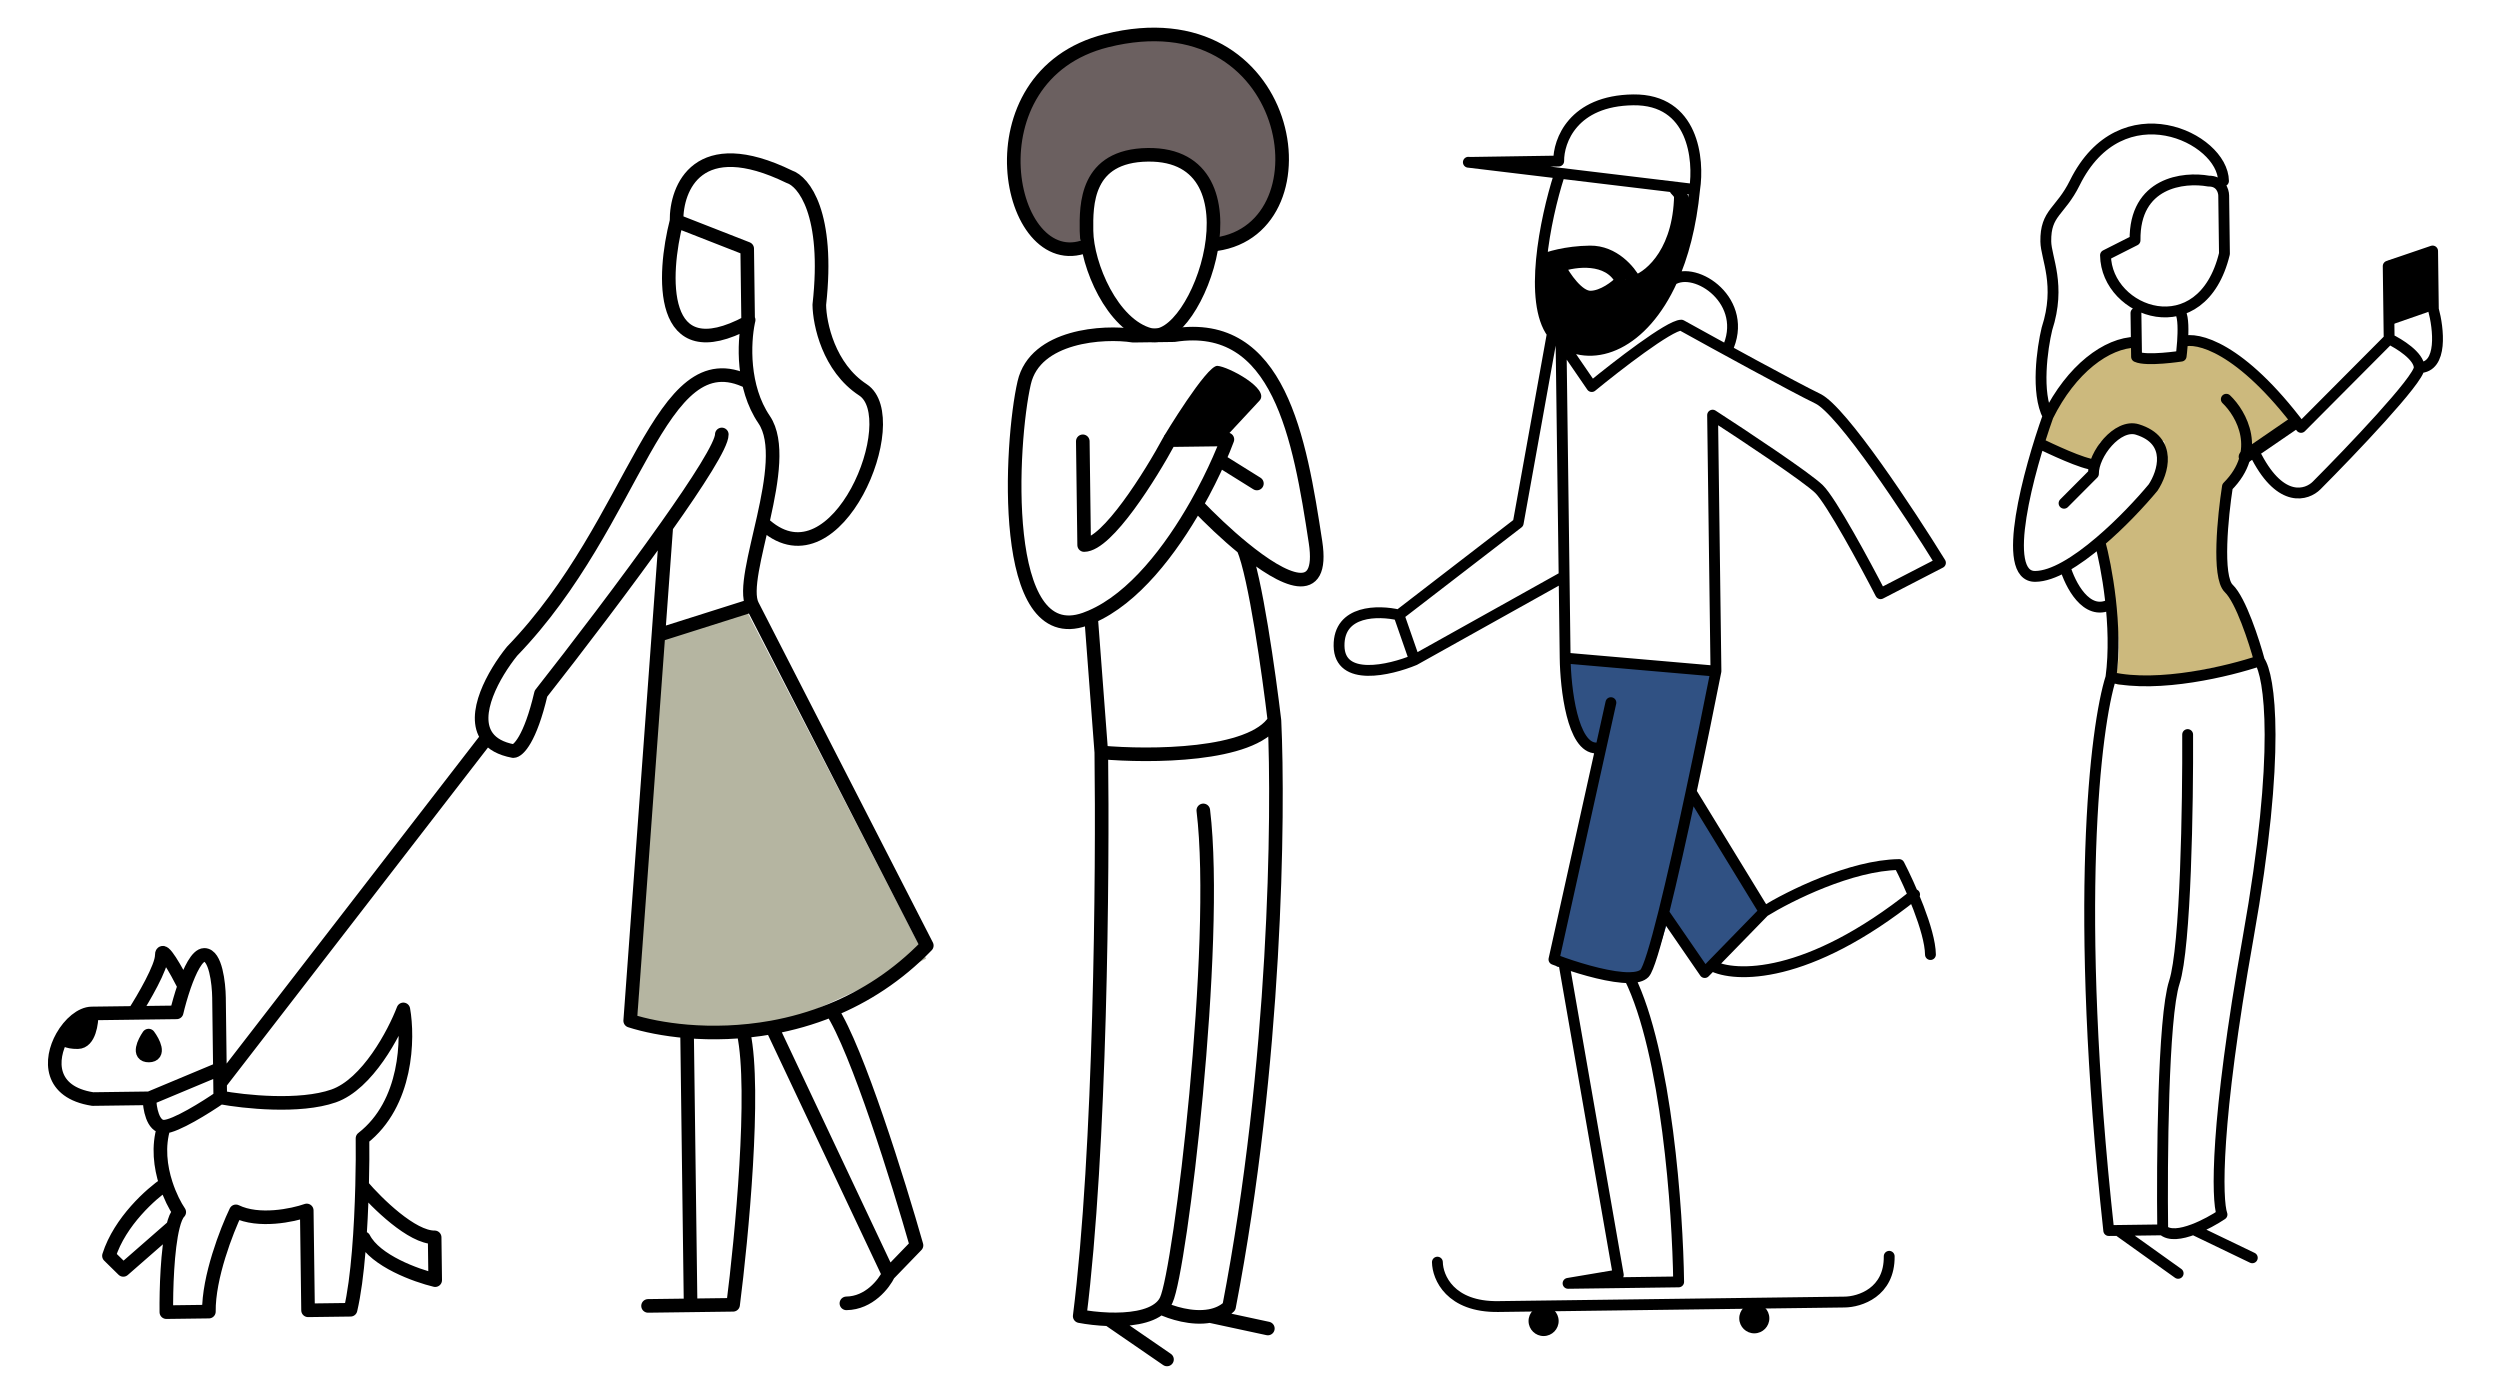 <svg width="50" height="28" viewBox="0 0 50 28" fill="none" xmlns="http://www.w3.org/2000/svg">
<path d="M20.881 1.364L22.812 0.692L23.782 0.68L24.76 1.313L25.415 1.952L25.751 2.917L25.444 4.214L24.806 4.869L24.16 4.877L24.143 3.584C24.143 3.584 23.763 3.349 23.492 3.27C23.008 3.127 22.199 3.286 22.199 3.286L21.885 3.937L21.574 4.911L21.251 4.915L20.6 4.6L20.252 2.665L20.881 1.364Z" fill="#6B6060"/>
<path d="M21.725 4.919C20.144 5.542 19.315 1.518 22.131 0.813C25.879 -0.125 26.655 4.555 24.324 4.885M21.656 8.826L21.683 10.901C22.146 10.895 23.015 9.5 23.391 8.803L24.548 8.788C24.503 8.91 24.446 9.048 24.38 9.197M24.38 9.197L25.138 9.67M24.38 9.197C24.261 9.467 24.109 9.775 23.93 10.091M23.93 10.091C23.418 10.995 22.679 11.97 21.821 12.337M23.93 10.091C24.194 10.367 24.529 10.689 24.866 10.963M21.821 12.337C21.782 12.354 21.742 12.37 21.702 12.384C19.975 12.999 20.21 8.845 20.484 7.655C20.703 6.703 22.084 6.622 22.663 6.714L23.483 6.703C25.587 6.375 25.994 8.77 26.31 10.841C26.489 12.012 25.675 11.624 24.866 10.963M21.821 12.337L22.026 15.048M22.026 15.048C22.991 15.135 25.035 15.128 25.489 14.411M22.026 15.048C22.057 17.42 22.013 22.996 21.594 26.323C21.747 26.352 21.954 26.378 22.173 26.386M25.489 14.411C25.38 13.492 25.104 11.517 24.866 10.963M25.489 14.411C25.578 16.287 25.521 21.258 24.581 26.135C24.473 26.237 24.339 26.294 24.197 26.32M24.066 16.208C24.39 18.873 23.606 25.407 23.325 26.003C23.298 26.061 23.26 26.11 23.212 26.152M23.212 26.152C22.989 26.352 22.562 26.399 22.173 26.386M23.212 26.152C23.425 26.255 23.839 26.386 24.197 26.32M22.173 26.386L23.34 27.189M24.197 26.32L25.357 26.57" stroke="black" stroke-width="0.272" stroke-linecap="round" stroke-linejoin="round"/>
<path d="M23.004 6.698C22.245 6.502 21.739 5.304 21.73 4.618L21.73 4.618C21.724 4.103 21.711 3.112 22.957 3.096C25.325 3.066 23.953 6.943 23.004 6.698Z" stroke="black" stroke-width="0.272" stroke-linecap="round" stroke-linejoin="round"/>
<path d="M42.292 6.906L42.615 6.902L42.943 7.221L43.266 7.217L43.589 7.212L43.585 6.889L44.231 6.881C44.231 6.881 45.749 7.696 45.868 8.476C45.868 8.476 44.704 9.184 44.592 9.786C44.29 11.406 44.617 11.725 44.617 11.725L45.285 13.333L44.315 13.345C44.315 13.345 42.703 13.69 42.38 13.694C42.216 13.696 42.417 13.46 42.367 12.724C42.319 12.007 42.019 10.789 42.019 10.789L43.295 9.479L43.287 8.833L42.636 8.518L41.994 8.849L41.998 9.173L41.675 9.177L40.701 8.866L41.016 8.216L41.65 7.237L42.292 6.906Z" fill="#CCB97D"/>
<path d="M44.47 3.619C44.459 2.746 42.423 1.782 41.496 3.657C41.206 4.243 40.908 4.247 40.916 4.829C40.92 5.159 41.225 5.699 40.939 6.576C40.845 6.965 40.718 7.86 40.961 8.322M40.961 8.322C41.425 7.385 42.132 6.851 42.727 6.844M40.961 8.322C40.579 9.395 39.992 11.537 40.705 11.528C40.882 11.526 41.085 11.453 41.298 11.334M41.281 10.065L41.869 9.475C41.864 9.087 42.35 8.466 42.749 8.59C43.466 8.814 43.257 9.457 43.062 9.751C42.823 10.039 42.425 10.469 41.996 10.833M40.781 8.865C40.98 8.959 41.675 9.295 41.896 9.292M42.719 6.261L42.731 7.135C42.93 7.229 43.623 7.123 43.623 7.123C43.623 7.123 43.64 6.994 43.651 6.832M43.611 6.25C43.669 6.359 43.665 6.622 43.651 6.832M43.651 6.832C43.937 6.731 44.81 6.933 46.021 8.548L47.783 6.778M47.783 6.778C47.982 6.873 48.382 7.12 48.385 7.353M47.783 6.778L47.764 5.323L48.652 5.02L48.667 6.184C48.772 6.571 48.861 7.347 48.385 7.353M48.385 7.353C48.388 7.586 47.019 9.02 46.333 9.709C46.138 9.905 45.624 10.067 45.136 9.142M44.526 7.985C44.828 8.272 45.254 9.024 44.549 9.732C44.458 10.315 44.334 11.54 44.575 11.769C44.816 11.999 45.085 12.83 45.189 13.217M45.189 13.217C44.597 13.419 43.174 13.767 42.219 13.547M45.189 13.217C45.391 13.506 45.629 15.017 44.963 18.752C44.298 22.487 44.337 24.001 44.44 24.291C44.301 24.384 44.084 24.508 43.868 24.589M42.219 13.547C42.356 12.523 42.127 11.311 41.996 10.833M42.219 13.547C41.908 14.521 41.464 18.099 42.175 24.611L42.362 24.609M41.996 10.833C41.765 11.03 41.526 11.208 41.298 11.334M41.298 11.334C41.401 11.686 41.727 12.33 42.2 12.091M43.254 24.597C43.237 23.239 43.259 20.346 43.487 19.645C43.716 18.943 43.76 16.05 43.753 14.691M43.254 24.597C43.382 24.719 43.624 24.681 43.868 24.589M43.254 24.597L42.362 24.609M43.868 24.589L45.046 25.156M42.362 24.609L43.563 25.467M44.172 3.622C43.676 3.532 42.685 3.642 42.701 4.806L42.11 5.105C42.125 6.269 44.037 6.943 44.489 5.074L44.474 3.91C44.472 3.813 44.41 3.619 44.172 3.622Z" stroke="black" stroke-width="0.217" stroke-linecap="round" stroke-linejoin="round"/>
<path d="M13.268 12.777L14.876 12.109L18.523 19.174L15.631 20.505L12.722 20.543L13.268 12.777Z" fill="#B5B5A1"/>
<path d="M31.378 13.188L34.291 13.474L33.678 16.068L34.001 16.064L35.324 18.31C35.324 18.31 34.367 19.292 34.043 19.296C33.72 19.3 33.384 18.335 33.384 18.335L33.074 19.309L32.431 19.64L31.457 19.33L31.134 19.334L31.13 19.011L32.045 14.796C32.045 14.796 32.05 15.119 31.722 14.8C31.52 14.603 31.39 14.158 31.39 14.158L31.378 13.188Z" fill="#305183"/>
<path d="M31.178 3.523C31.044 3.943 30.887 4.585 30.829 5.199M31.221 6.836C31.886 7.267 32.862 6.892 33.444 5.602M31.221 6.836L31.835 7.731C32.332 7.323 33.386 6.506 33.626 6.503C34.334 6.896 35.872 7.739 36.357 7.974C36.842 8.209 38.194 10.26 38.809 11.256L37.612 11.874C37.303 11.275 36.624 10.019 36.38 9.781C36.136 9.543 34.86 8.696 34.252 8.303L34.319 13.423M31.221 6.836C31.154 6.792 31.096 6.736 31.047 6.669M31.221 6.836L31.262 9.978L31.282 11.53M33.892 3.789C33.985 3.185 33.869 1.982 32.664 1.997C31.46 2.013 31.169 2.82 31.174 3.221L29.397 3.248M33.892 3.789L29.397 3.248M33.892 3.789C33.821 4.522 33.659 5.125 33.444 5.602M29.367 3.245L29.397 3.248M30.829 5.199C30.952 5.142 31.318 5.027 31.8 5.021C32.282 5.015 32.608 5.412 32.711 5.611C33.011 5.507 33.607 4.997 33.591 3.793M30.829 5.199C30.774 5.786 30.811 6.349 31.047 6.669M33.444 5.602C33.912 5.295 35.006 6.034 34.537 7.004M34.319 13.423L31.303 13.161M34.319 13.423C34.19 14.074 34.012 14.953 33.822 15.839M31.303 13.161L31.282 11.53M31.303 13.161C31.311 13.763 31.447 14.966 31.928 14.96M31.047 6.669L30.364 10.462L27.978 12.3M27.978 12.3L28.291 13.2M27.978 12.3C27.575 12.205 26.772 12.195 26.781 12.918C26.79 13.641 27.791 13.407 28.291 13.2M28.291 13.2L31.282 11.53M32.218 14.053L31.079 19.188C31.139 19.211 31.206 19.236 31.278 19.261M33.273 18.256C33.107 18.918 32.968 19.386 32.891 19.466C32.833 19.525 32.726 19.551 32.59 19.553M33.273 18.256L34.095 19.451L34.232 19.311M33.273 18.256C33.441 17.582 33.637 16.707 33.822 15.839M35.285 18.23L33.822 15.839M35.285 18.23C35.783 17.922 37.02 17.304 37.983 17.291C38.19 17.691 38.603 18.609 38.609 19.091M35.285 18.23L34.232 19.311M34.232 19.311C34.691 19.552 36.146 19.605 38.292 17.89M31.278 19.261L32.366 25.498L31.361 25.667L33.573 25.638C33.555 24.236 33.333 21.055 32.59 19.553M31.278 19.261C31.673 19.399 32.233 19.558 32.59 19.553M28.748 25.243C28.752 25.544 29.001 26.144 29.965 26.131C30.928 26.119 34.984 26.066 36.892 26.041C37.193 26.038 37.793 25.849 37.784 25.126M31.201 5.33C31.501 5.225 32.163 5.137 32.41 5.615C32.311 5.717 32.053 5.921 31.811 5.924C31.571 5.927 31.304 5.529 31.201 5.33Z" stroke="black" stroke-width="0.217" stroke-linecap="round" stroke-linejoin="round"/>
<circle cx="30.872" cy="26.42" r="0.301" transform="rotate(-0.742 30.872 26.42)" fill="black"/>
<circle cx="35.086" cy="26.366" r="0.301" transform="rotate(-0.742 35.086 26.366)" fill="black"/>
<path d="M14.973 7.642C13.168 6.736 12.758 10.424 10.241 13.025C9.881 13.471 9.413 14.295 9.747 14.744M14.436 8.689C14.439 8.892 13.963 9.636 13.326 10.535M13.326 10.535C12.533 11.657 11.49 13.02 10.819 13.873C10.604 14.79 10.362 15.021 10.267 15.022C10.01 14.974 9.844 14.875 9.747 14.744M13.326 10.535L13.168 12.701M15.047 12.106L18.536 18.911C17.946 19.52 17.291 19.933 16.63 20.203M15.047 12.106L13.168 12.701M15.047 12.106C14.757 11.539 15.86 9.242 15.283 8.393C14.838 7.739 14.88 6.85 14.963 6.444M13.168 12.701L12.604 20.415C12.891 20.507 13.283 20.589 13.741 20.628M14.973 6.399C14.97 6.413 14.967 6.428 14.963 6.444M13.531 4.42C13.254 5.5 13.154 7.417 14.963 6.444M13.531 4.42L14.944 4.973L14.963 6.444M13.531 4.42C13.522 3.754 13.961 2.645 15.787 3.535C16.071 3.626 16.59 4.267 16.386 6.096C16.391 6.476 16.573 7.349 17.259 7.797C18.116 8.357 16.743 11.751 15.31 10.509M9.747 14.744L4.402 21.663L4.398 21.377M1.833 20.269L2.683 20.258M1.833 20.269C1.836 20.459 1.784 20.84 1.557 20.843C1.33 20.846 1.255 20.772 1.245 20.734M1.833 20.269C1.627 20.272 1.393 20.471 1.245 20.734M2.989 21.966L1.855 21.981C0.988 21.847 0.986 21.194 1.245 20.734M2.989 21.966L4.398 21.377M2.989 21.966C2.991 22.157 3.053 22.536 3.279 22.534M4.398 21.377L4.38 19.951C4.376 19.665 4.312 19.095 4.085 19.098C3.943 19.1 3.797 19.403 3.685 19.722M4.398 21.377L4.405 21.948M3.279 22.534C3.506 22.53 4.125 22.142 4.405 21.948M3.279 22.534C3.154 22.929 3.21 23.342 3.318 23.675M4.405 21.948C4.879 22.037 5.995 22.156 6.672 21.919C7.349 21.682 7.884 20.666 8.067 20.188C8.169 20.758 8.148 22.071 7.25 22.767C7.253 23.005 7.252 23.34 7.242 23.715M3.318 23.675C3.397 23.92 3.503 24.122 3.585 24.242C3.534 24.294 3.493 24.396 3.46 24.529M3.318 23.675C3.029 23.869 2.397 24.428 2.179 25.116L2.466 25.398L3.46 24.529M3.46 24.529C3.345 24.983 3.322 25.802 3.327 26.243L4.178 26.232C4.169 25.547 4.534 24.61 4.718 24.227C5.175 24.45 5.853 24.308 6.135 24.209L6.161 26.206L7.011 26.195C7.159 25.566 7.221 24.541 7.242 23.715M7.242 23.715C7.537 24.061 8.239 24.753 8.693 24.747L8.704 25.603C8.325 25.512 7.509 25.219 7.276 24.765M2.683 20.258L3.533 20.247C3.566 20.105 3.62 19.911 3.685 19.722M2.683 20.258C2.868 19.97 3.238 19.337 3.235 19.109C3.232 18.881 3.534 19.423 3.685 19.722M13.741 20.628L13.812 26.107M13.741 20.628C14.244 20.67 14.828 20.658 15.44 20.548M13.812 26.107L14.662 26.096C14.833 24.762 15.116 21.809 14.875 20.671M13.812 26.107L12.961 26.118M15.44 20.548L17.771 25.485M15.44 20.548C15.83 20.477 16.231 20.366 16.63 20.203M17.771 25.485L18.33 24.907C17.977 23.664 17.142 20.982 16.63 20.203M17.771 25.485C17.679 25.677 17.382 26.061 16.928 26.067M2.972 20.712C2.88 20.846 2.751 21.113 2.978 21.11C3.204 21.107 3.069 20.843 2.972 20.712Z" stroke="black" stroke-width="0.272" stroke-linecap="round" stroke-linejoin="round"/>
<path d="M44.903 9.135L45.864 8.476" stroke="black" stroke-width="0.259" stroke-linecap="round" stroke-linejoin="round"/>
<path d="M47.764 5.218C47.764 5.218 48.729 4.882 48.733 5.205C48.737 5.528 48.746 6.175 48.746 6.175L47.78 6.511L47.764 5.218Z" fill="black"/>
<path d="M24.347 7.317C24.561 7.329 25.409 7.778 25.189 8.014C24.97 8.25 24.529 8.724 24.529 8.724L23.608 8.751L23.279 8.724C23.279 8.724 24.132 7.305 24.347 7.317Z" fill="black"/>
<path d="M1.41 20.689L1.729 20.361L1.734 20.684L1.41 20.689Z" stroke="black" stroke-width="0.259" stroke-linecap="round" stroke-linejoin="round"/>
<path d="M30.954 5.435C31.061 5.326 31.403 5.106 31.92 5.1C32.437 5.093 32.79 5.735 32.902 6.057C33.326 5.513 34.043 4.296 33.519 3.786M33.217 5.406L32.898 5.734" stroke="black" stroke-width="0.259" stroke-linecap="round" stroke-linejoin="round"/>
<path d="M30.95 5.113C30.95 5.113 31.639 6.103 31.895 5.905C32.512 5.431 33.54 5.402 33.54 5.402L33.133 6.102L32.587 6.708L32.065 6.962L31.29 6.973L30.967 6.405C30.967 6.405 30.831 5.969 30.828 5.717C30.826 5.591 30.86 5.524 30.858 5.398C30.857 5.272 30.95 5.113 30.95 5.113Z" fill="black"/>
</svg>
